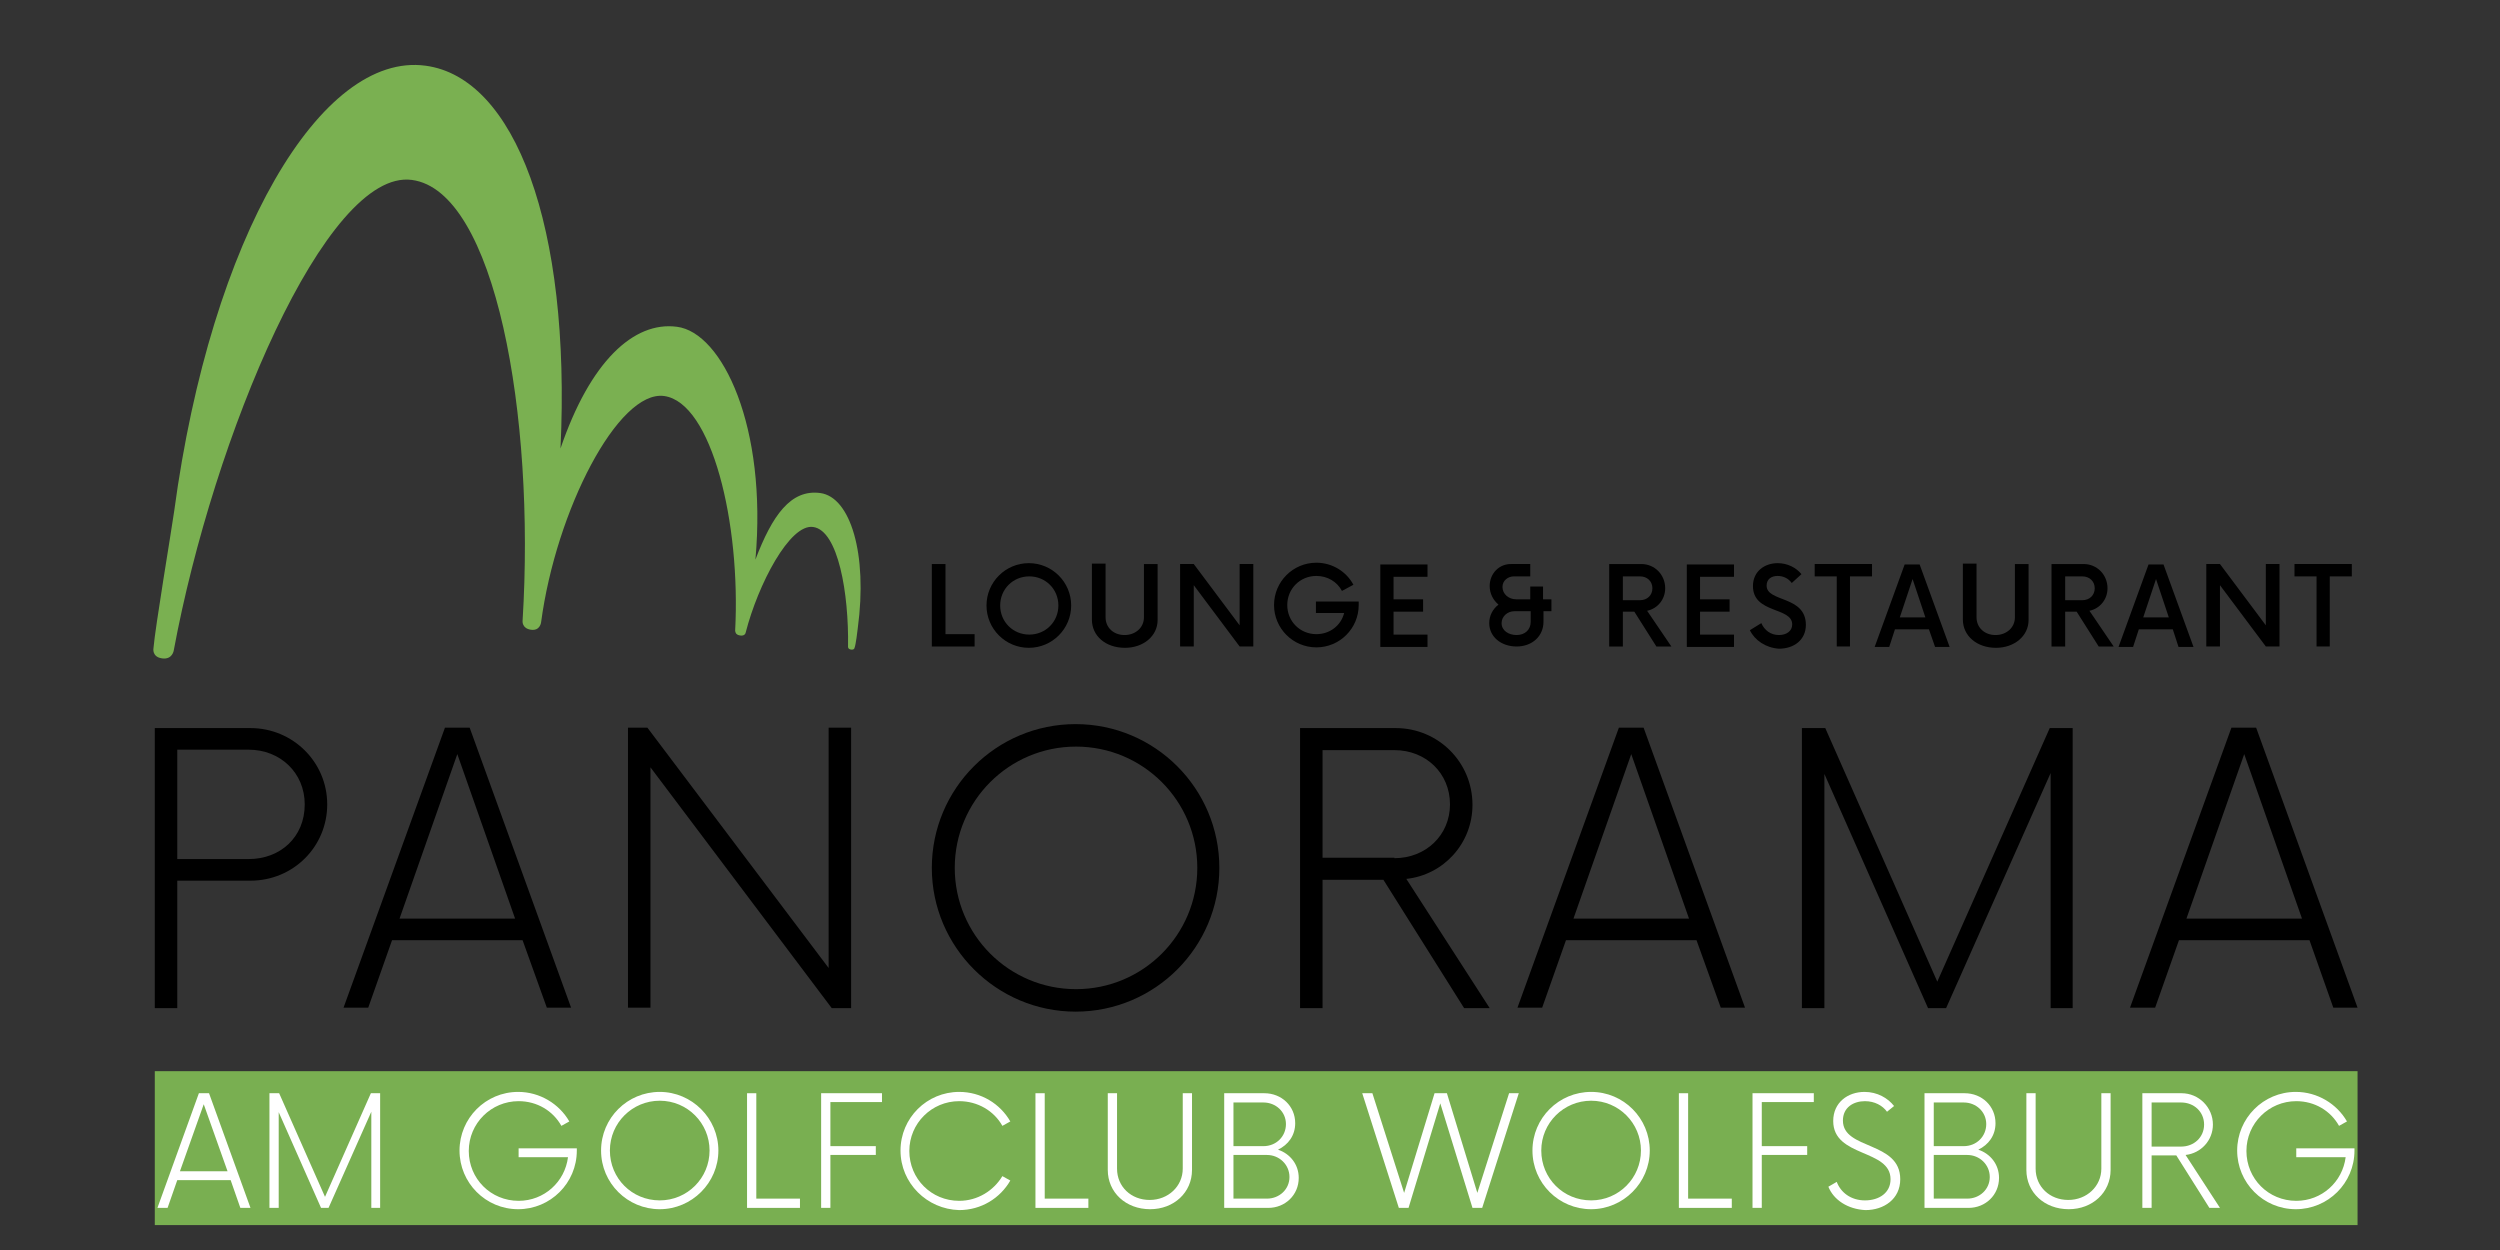 <?xml version="1.0" encoding="utf-8"?>
<!-- Generator: Adobe Illustrator 22.0.1, SVG Export Plug-In . SVG Version: 6.00 Build 0)  -->
<svg version="1.1" id="Ebene_1" xmlns="http://www.w3.org/2000/svg" xmlns:xlink="http://www.w3.org/1999/xlink" x="0px" y="0px"
	 viewBox="0 0 566.9 283.5" style="enable-background:new 0 0 566.9 283.5;" xml:space="preserve">
<rect x="0" y="0" width="566.9" height="283.5" fill="#333333" stroke="none"/>
<style type="text/css">
	.st0{fill:#79AF51;}
	.st1{fill:none;stroke:#000000;stroke-width:3;stroke-miterlimit:10;}
	.st2{fill:#FFFFFF;}
	.st3{fill-rule:evenodd;clip-rule:evenodd;fill:#7AB051;}
</style>
<rect x="35.1" y="242.9" class="st0" width="499.5" height="34.9"/>
<path class="st1" d="M223.4-4.5"/>
<g>
	<path d="M74.2,182.4c0,9.6-7.7,17.3-17.4,17.3H40.2v28.9h-5.1v-63.5h21.7C66.4,165.1,74.2,172.8,74.2,182.4z M69.1,182.4
		c0-7.2-5.6-12.4-12.7-12.4H40.2v24.8h16.2C63.5,194.8,69.1,189.9,69.1,182.4z"/>
	<path d="M118.5,213.2H88.9l-5.4,15.3h-5.6l23-63.5h5.6l23,63.5h-5.5L118.5,213.2z M116.8,208.3l-13.1-37.3l-13.1,37.3H116.8z"/>
	<path d="M193,165.1v63.5h-4.4L147.5,174v54.5h-5.1v-63.5h4.4l41.1,54.5v-54.5H193z"/>
	<path d="M211.3,196.8c0-18,14.6-32.6,32.6-32.6c18,0,32.6,14.6,32.6,32.6c0,18-14.6,32.6-32.6,32.6
		C226,229.4,211.3,214.8,211.3,196.8z M271.5,196.8c0-15.2-12.3-27.5-27.5-27.5c-15.2,0-27.5,12.3-27.5,27.5
		c0,15.2,12.3,27.5,27.5,27.5C259.2,224.3,271.5,212,271.5,196.8z"/>
	<path d="M337.8,228.6H332l-18.3-29.1h-13.8v29.1h-5.1v-63.5h21.7c9.6,0,17.4,7.7,17.4,17.4c0,8.8-6.6,15.9-15,16.8L337.8,228.6z
		 M316.2,194.6c7.1,0,12.6-5.2,12.6-12.2c0-7.1-5.5-12.3-12.6-12.3h-16.3v24.4H316.2z"/>
	<path d="M384.7,213.2h-29.6l-5.4,15.3h-5.6l23-63.5h5.6l23,63.5h-5.5L384.7,213.2z M383,208.3l-13.1-37.3l-13.1,37.3H383z"/>
	<path d="M470,165.1v63.5h-5v-53.3l-23.7,53.3h-4.1l-23.5-53.1v53.1h-5.1v-63.5h5.3l25.4,57.5l25.5-57.5H470z"/>
	<path d="M523.7,213.2h-29.6l-5.4,15.3H483l23-63.5h5.6l23,63.5h-5.5L523.7,213.2z M522,208.3l-13.1-37.3l-13.1,37.3H522z"/>
</g>
<g>
	<path d="M221,143.8v2.8h-9.7v-18.7h3.1v15.9H221z"/>
	<path d="M223.7,137.3c0-5.3,4.3-9.6,9.6-9.6s9.6,4.3,9.6,9.6s-4.3,9.6-9.6,9.6S223.7,142.6,223.7,137.3z M240,137.3
		c0-3.7-2.9-6.6-6.6-6.6c-3.7,0-6.6,2.9-6.6,6.6s2.9,6.6,6.6,6.6C237.1,143.9,240,141,240,137.3z"/>
	<path d="M247.6,140.5v-12.7h3.1V140c0,2.3,1.8,4,4.3,4c2.5,0,4.4-1.7,4.4-4v-12.1h3.1v12.7c0,3.6-3.2,6.3-7.4,6.3
		C250.7,146.9,247.6,144.2,247.6,140.5z"/>
	<path d="M284.2,127.9v18.7h-3.1l-10.4-13.9v13.9h-3.1v-18.7h3.1l10.4,13.9v-13.9H284.2z"/>
	<path d="M308.1,136.5v0.7c0,5.3-4.3,9.6-9.6,9.6c-5.3,0-9.6-4.3-9.6-9.6s4.3-9.6,9.6-9.6c3.6,0,6.8,2,8.4,5l-2.6,1.4
		c-1.1-2.1-3.3-3.4-5.8-3.4c-3.7,0-6.6,2.9-6.6,6.6s2.9,6.6,6.6,6.6c3.1,0,5.6-2,6.3-4.8h-6.4v-2.6H308.1z"/>
	<path d="M316,130.7v5.2h6.7v2.8H316v5.2h7.7v2.8H313v-18.7h10.7v2.8H316z"/>
	<path d="M351.9,138.6H350v2.4c0,3.2-2.5,5.6-6.1,5.6c-3.5,0-6.2-2.2-6.2-5.3c0-1.7,0.8-3.2,2.1-4.2c-1.2-1-2-2.5-2-4.2
		c0-2.9,2.2-5.1,5-5h4.2v2.8h-3.7c-1.3,0-2.6,0.9-2.6,2.4c0,1.6,1.4,2.8,3.1,2.8h3.2V133h2.9v2.9h1.9V138.6z M347.1,141v-2.4h-3.7
		c-1.6,0-2.9,1.2-2.9,2.7c0,1.7,1.6,2.7,3.4,2.7C345.8,144,347.1,142.8,347.1,141z"/>
	<path d="M379,146.6h-3.4l-5-7.9H368v7.9h-3.1v-18.7h7.3c3,0,5.4,2.4,5.4,5.5c0,2.5-1.7,4.6-4.1,5.1L379,146.6z M371.9,136.1
		c1.6,0,2.8-1.1,2.8-2.7c0-1.6-1.2-2.7-2.8-2.7H368v5.4H371.9z"/>
	<path d="M385.5,130.7v5.2h6.7v2.8h-6.7v5.2h7.7v2.8h-10.7v-18.7h10.7v2.8H385.5z"/>
	<path d="M396.8,142.9l2.6-1.6c0.7,1.6,2.1,2.7,4,2.7c1.7,0,3-0.9,3-2.4c0-4-8.9-2.4-8.9-8.7c0-3.4,2.7-5.2,5.6-5.2
		c2.2,0,4.2,1,5.4,2.5l-2.2,2c-0.8-1.1-2-1.6-3.2-1.6c-1.4,0-2.5,0.7-2.5,2.2c0,3.8,8.9,2.2,8.9,8.9c0,3.4-2.7,5.4-6.1,5.4
		C400.4,146.9,397.9,145.2,396.8,142.9z"/>
	<path d="M424.5,130.7h-5v15.9h-3v-15.9h-5v-2.8h13V130.7z"/>
	<path d="M437.4,142.7h-7.7l-1.3,4h-3.3l6.8-18.7h3.4l6.8,18.7h-3.3L437.4,142.7z M436.6,140l-2.9-8.7l-2.9,8.7H436.6z"/>
	<path d="M445.1,140.5v-12.7h3.1V140c0,2.3,1.8,4,4.3,4s4.4-1.7,4.4-4v-12.1h3.1v12.7c0,3.6-3.2,6.3-7.4,6.3
		C448.3,146.9,445.1,144.2,445.1,140.5z"/>
	<path d="M479.3,146.6h-3.4l-5-7.9h-2.6v7.9h-3.1v-18.7h7.3c3,0,5.4,2.4,5.4,5.5c0,2.5-1.7,4.6-4.1,5.1L479.3,146.6z M472.2,136.1
		c1.6,0,2.8-1.1,2.8-2.7c0-1.6-1.2-2.7-2.8-2.7h-3.9v5.4H472.2z"/>
	<path d="M492.7,142.7H485l-1.3,4h-3.3l6.8-18.7h3.4l6.8,18.7H494L492.7,142.7z M491.8,140l-2.9-8.7l-2.9,8.7H491.8z"/>
	<path d="M516.9,127.9v18.7h-3.1l-10.4-13.9v13.9h-3.1v-18.7h3.1l10.4,13.9v-13.9H516.9z"/>
	<path d="M533.3,130.7h-5v15.9h-3v-15.9h-5v-2.8h13V130.7z"/>
</g>
<g>
	<path class="st2" d="M52.3,267.6H40.2l-2.2,6.3h-2.3l9.4-26h2.3l9.4,26h-2.3L52.3,267.6z M51.6,265.6l-5.4-15.2l-5.4,15.2H51.6z"/>
	<path class="st2" d="M86.2,247.9v26h-2v-21.8l-9.7,21.8h-1.7l-9.6-21.7v21.7h-2.1v-26h2.2l10.4,23.5l10.4-23.5H86.2z"/>
	<path class="st2" d="M130.8,260.3v0.6c0,7.4-6,13.3-13.3,13.3c-7.4,0-13.3-6-13.3-13.3s5.9-13.3,13.3-13.3c4.9,0,9.3,2.7,11.6,6.7
		l-1.8,1c-1.9-3.4-5.5-5.6-9.7-5.6c-6.2,0-11.3,5-11.3,11.3s5,11.3,11.3,11.3c5.8,0,10.5-4.3,11.2-9.9h-11.2v-2H130.8z"/>
	<path class="st2" d="M136.3,260.9c0-7.4,6-13.3,13.3-13.3s13.3,6,13.3,13.3s-6,13.3-13.3,13.3S136.3,268.3,136.3,260.9z
		 M160.9,260.9c0-6.2-5-11.3-11.3-11.3c-6.2,0-11.3,5-11.3,11.3s5,11.3,11.3,11.3C155.9,272.2,160.9,267.1,160.9,260.9z"/>
	<path class="st2" d="M181.4,271.8v2.1h-12v-26h2.1v23.9H181.4z"/>
	<path class="st2" d="M188.3,249.9v10h10.3v2h-10.3v12h-2.1v-26H200v2H188.3z"/>
	<path class="st2" d="M204.2,260.9c0-7.4,6-13.3,13.3-13.3c5,0,9.3,2.7,11.6,6.7l-1.8,1c-1.9-3.4-5.6-5.6-9.8-5.6
		c-6.2,0-11.3,5-11.3,11.3s5,11.3,11.3,11.3c4.2,0,7.8-2.3,9.8-5.6l1.8,1c-2.3,4-6.6,6.7-11.6,6.7
		C210.2,274.2,204.2,268.3,204.2,260.9z"/>
	<path class="st2" d="M246.8,271.8v2.1h-12v-26h2.1v23.9H246.8z"/>
	<path class="st2" d="M251.2,265.3v-17.4h2.1V265c0,4.1,3.2,7.1,7.4,7.1c4.2,0,7.5-3.1,7.5-7.1v-17.1h2.1v17.4
		c0,5.1-4.1,8.9-9.5,8.9C255.3,274.2,251.2,270.4,251.2,265.3z"/>
	<path class="st2" d="M294.5,267.1c0,3.9-3.1,6.8-6.9,6.8h-10v-26h9.1c3.9,0,7,2.9,7,6.8c0,2.8-1.6,4.9-3.9,6
		C292.5,261.6,294.5,264,294.5,267.1z M286.5,250h-6.8v9.9h6.8c2.9,0,5.1-2.2,5.1-5C291.6,252.1,289.3,250,286.5,250z M292.4,266.9
		c0-2.8-2.3-5-5.1-5h-7.6v9.9h7.6C290.1,271.8,292.4,269.7,292.4,266.9z"/>
	<path class="st2" d="M344.4,247.9l-8.3,26h-2.2l-7.3-23.7l-7.2,23.7h-2.2l-8.3-26h2.3l7.2,22.6l6.9-22.6h2.1h0.7l6.9,22.6l7.2-22.6
		H344.4z"/>
	<path class="st2" d="M347.5,260.9c0-7.4,6-13.3,13.3-13.3c7.4,0,13.3,6,13.3,13.3s-6,13.3-13.3,13.3
		C353.5,274.2,347.5,268.3,347.5,260.9z M372.1,260.9c0-6.2-5-11.3-11.3-11.3c-6.2,0-11.3,5-11.3,11.3s5,11.3,11.3,11.3
		C367.1,272.2,372.1,267.1,372.1,260.9z"/>
	<path class="st2" d="M392.7,271.8v2.1h-12v-26h2.1v23.9H392.7z"/>
	<path class="st2" d="M399.5,249.9v10h10.3v2h-10.3v12h-2.1v-26h13.9v2H399.5z"/>
	<path class="st2" d="M414.6,269.1l1.9-1.1c0.9,2.4,3.2,4.2,6.4,4.2c3.2,0,5.8-1.7,5.8-4.8c0-6.9-13-4.9-13-13.2
		c0-4.2,3.3-6.6,7.1-6.6c2.9,0,5.3,1.4,6.7,3.2l-1.6,1.3c-1-1.4-2.8-2.4-5-2.4c-2.6,0-5,1.4-5,4.4c0,6.7,13,4.6,13,13.3
		c0,4.5-3.7,7-7.9,7C419,274.2,415.8,272.1,414.6,269.1z"/>
	<path class="st2" d="M453.3,267.1c0,3.9-3.1,6.8-6.9,6.8h-10v-26h9.1c3.9,0,7,2.9,7,6.8c0,2.8-1.6,4.9-3.9,6
		C451.3,261.6,453.3,264,453.3,267.1z M445.3,250h-6.8v9.9h6.8c2.9,0,5.1-2.2,5.1-5C450.4,252.1,448.1,250,445.3,250z M451.2,266.9
		c0-2.8-2.3-5-5.1-5h-7.6v9.9h7.6C448.9,271.8,451.2,269.7,451.2,266.9z"/>
	<path class="st2" d="M459.5,265.3v-17.4h2.1V265c0,4.1,3.2,7.1,7.4,7.1c4.2,0,7.5-3.1,7.5-7.1v-17.1h2.1v17.4
		c0,5.1-4.1,8.9-9.5,8.9C463.6,274.2,459.5,270.4,459.5,265.3z"/>
	<path class="st2" d="M503.4,273.9H501l-7.5-11.9h-5.6v11.9h-2.1v-26h8.9c3.9,0,7.1,3.2,7.1,7.1c0,3.6-2.7,6.5-6.2,6.9L503.4,273.9z
		 M494.6,260c2.9,0,5.2-2.1,5.2-5c0-2.9-2.3-5-5.2-5h-6.7v10H494.6z"/>
	<path class="st2" d="M533.9,260.3v0.6c0,7.4-6,13.3-13.3,13.3c-7.4,0-13.3-6-13.3-13.3s5.9-13.3,13.3-13.3c4.9,0,9.3,2.7,11.6,6.7
		l-1.8,1c-1.9-3.4-5.5-5.6-9.7-5.6c-6.2,0-11.3,5-11.3,11.3s5,11.3,11.3,11.3c5.8,0,10.5-4.3,11.2-9.9h-11.2v-2H533.9z"/>
</g>
<path class="st3" d="M194.5,142.5c2.3-17-1.7-29.8-8.5-30.7c-6.7-0.9-10.9,5.1-14.7,15.1c2.7-30.1-7.5-51.5-17.8-52.8
	c-9.8-1.3-19.7,7.9-26.4,27.6c2.4-50.7-10.4-84.1-30.6-86.8c-23.6-3.2-48.6,38.6-57,101c-0.7,4.9-4.3,26.3-4.7,31.1c0,0-0.4,2,2,2.3
	c2.3,0.3,2.6-1.8,2.6-1.8c9-48.5,34.5-109.3,54-106.7c18.9,2.5,28,53.3,25.1,100c0,0-0.2,1.7,1.9,2s2.3-1.7,2.3-1.7
	c3.4-25.4,17.5-52.7,27.9-51.3c10.8,1.5,17.4,28.8,16.1,53.3c0.1,0-0.1,0.8,1.1,1c1.2,0.2,1.3-0.7,1.3-0.7
	c2.8-10.9,10-24.7,15.3-23.9c5.7,0.8,8.1,15.2,7.9,27.1c0,0-0.1,0.6,0.7,0.7c0.8,0.1,0.8-0.5,0.8-0.5
	C194,146.5,194.5,142.8,194.5,142.5"/>
</svg>
